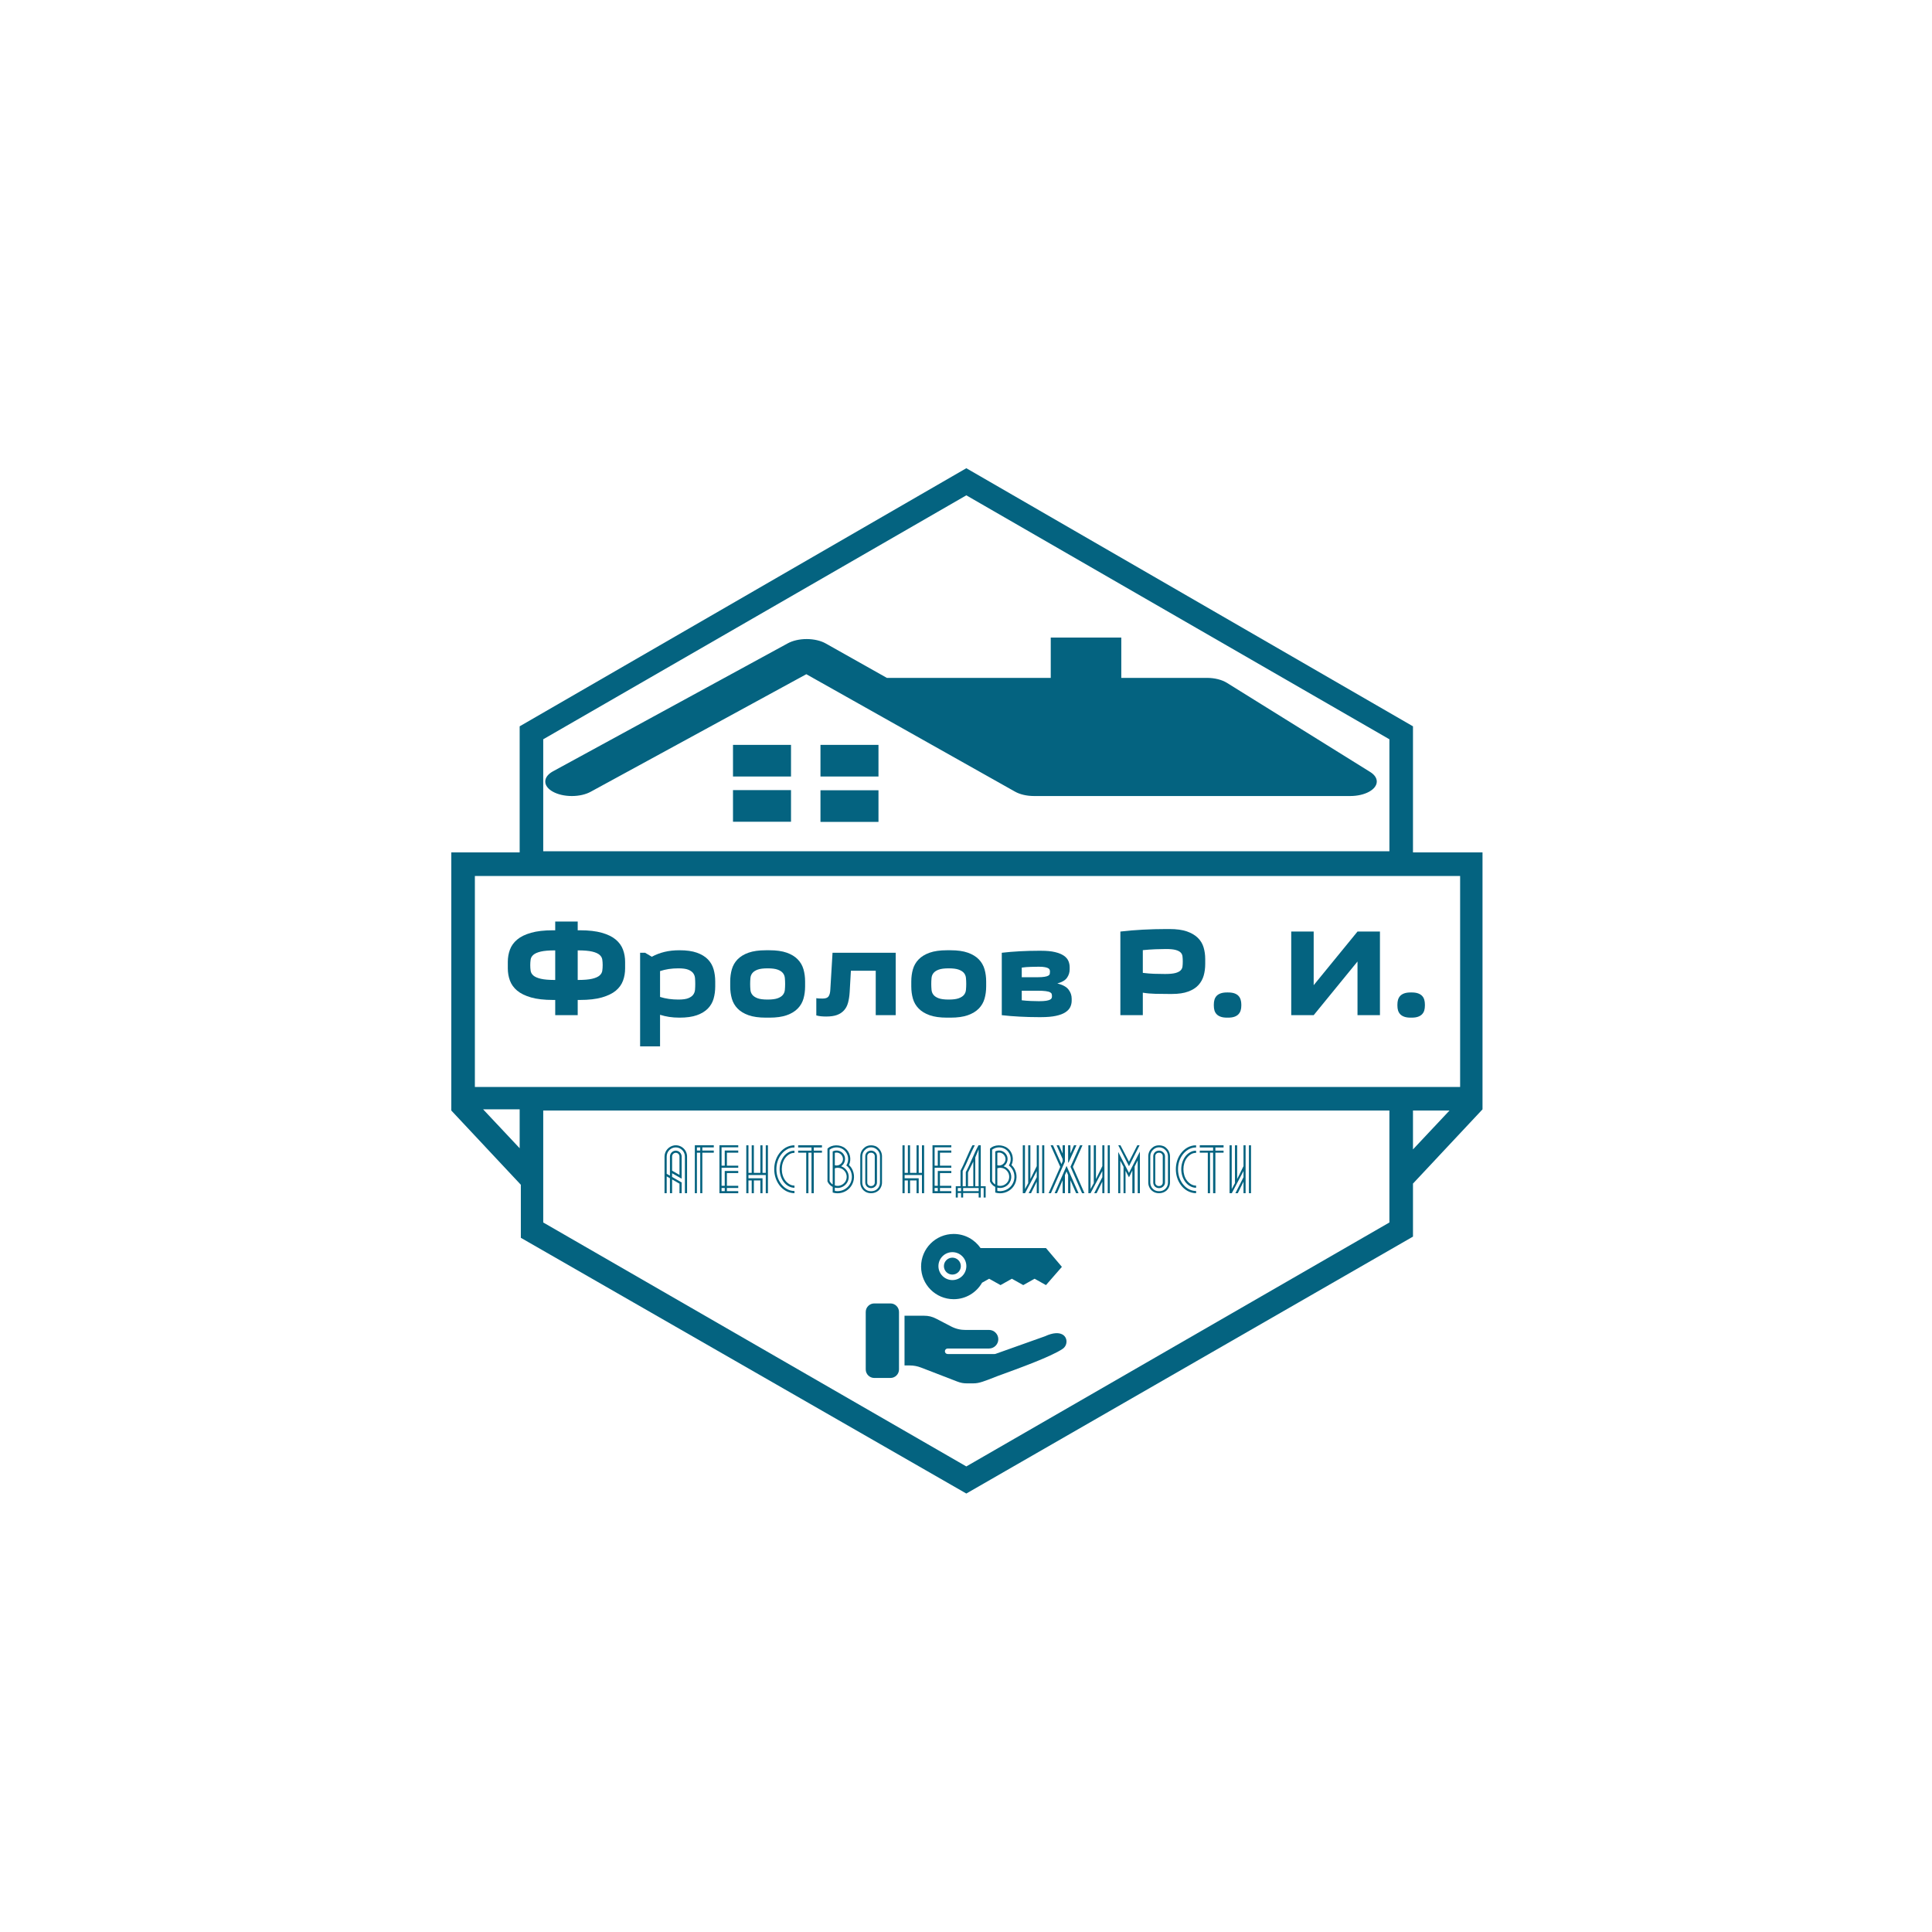 <?xml version="1.0" encoding="UTF-8" standalone="no"?> <svg xmlns="http://www.w3.org/2000/svg" xmlns:xlink="http://www.w3.org/1999/xlink" version="1.1" width="500" height="500" viewBox="0 0 500 500" xml:space="preserve"> <desc>Created with Fabric.js 3.6.3</desc> <defs> </defs> <g transform="matrix(1 0 0 1 250 250)"> <rect style="stroke: none; stroke-width: 1; stroke-dasharray: none; stroke-linecap: butt; stroke-dashoffset: 0; stroke-linejoin: miter; stroke-miterlimit: 4; fill: rgb(255,255,255); fill-rule: nonzero; opacity: 1;" x="-250" y="-250" rx="0" ry="0" width="500" height="500"></rect> </g> <g transform="matrix(3.05 0 0 3.05 250.235 253.851)"> <path style="stroke: none; stroke-width: 1; stroke-dasharray: none; stroke-linecap: butt; stroke-dashoffset: 0; stroke-linejoin: miter; stroke-miterlimit: 4; fill: rgb(4,99,128); fill-rule: nonzero; opacity: 1;" transform=" translate(-50.05, -50)" d="M 87.9 39.1 V 28.4 L 50 6.5 L 12.1 28.4 v 10.7 H 6.3 v 21.9 l 5.9 6.3 v 4.5 L 50 93.5 l 37.9 -21.8 v -4.5 l 5.9 -6.3 V 39.1 H 87.9 z M 14.1 29.5 L 50 8.8 l 35.9 20.7 v 9.5 H 14.1 V 29.5 z M 8.3 41.1 h 3.9 h 2 h 71.8 h 2 h 3.9 v 17.9 h -3.9 h -2 H 14.1 h -2 H 8.3 V 41.1 z M 9 60.9 h 3.1 v 3.3 L 9 60.9 z M 85.9 70.5 L 50 91.2 L 14.1 70.5 v -9.5 h 71.8 V 70.5 z M 87.9 64.3 v -3.3 H 91 L 87.9 64.3 z" stroke-linecap="round"></path> </g> <g transform="matrix(1 0 0 1 962.86 414.667)" style=""><path fill="#046380" opacity="1" d="M-72.15-2.62L-74.89-2.62Q-75.28-2.62-75.54-2.35Q-75.81-2.08-75.81-1.70L-75.81-1.70L-75.81 0.13L-71.23 0.13L-71.23-1.70Q-71.23-2.08-71.50-2.35Q-71.76-2.62-72.15-2.62L-72.15-2.62ZM-70.32-1.70L-70.32 2.87L-71.23 2.87L-71.23 1.04L-75.81 1.04L-75.81 2.87L-76.72 2.87L-76.72-1.70Q-76.72-2.07-76.58-2.40Q-76.44-2.73-76.19-2.98Q-75.94-3.23-75.61-3.38Q-75.28-3.53-74.89-3.53L-74.89-3.53L-72.15-3.53Q-71.78-3.53-71.45-3.39Q-71.12-3.25-70.88-3.00Q-70.63-2.75-70.48-2.42Q-70.33-2.08-70.32-1.70L-70.32-1.70Z"></path><path fill="#046380" opacity="1" d="M-63.91-2.62L-68.49-2.62L-68.49 2.87L-69.40 2.87L-69.40-3.53L-63.91-3.53L-63.91-2.62Z"></path><path fill="#046380" opacity="1" d="M-62.54-2.62L-62.54-0.79L-57.97-0.79L-57.97 0.13L-62.54 0.13L-62.54 1.96L-57.05 1.96L-57.05 2.87L-63.46 2.87L-63.46-3.53L-57.05-3.53L-57.05-2.62L-62.54-2.62Z"></path><path fill="#046380" opacity="1" d="M-55.40-3.53L-55.40-0.79L-50.83-0.79L-50.83-3.53L-49.91-3.53L-49.91 2.87L-50.83 2.87L-50.83 0.13L-55.40 0.13L-55.40 2.87L-56.32 2.87L-56.32-3.53L-55.40-3.53Z"></path><path fill="#046380" opacity="1" d="M-43.05-2.62L-45.80-2.62L-45.80 2.87L-46.71 2.87L-46.71-2.62L-49.46-2.62L-49.46-3.53L-43.05-3.53L-43.05-2.62Z"></path><path fill="#046380" opacity="1" d="M-41.04-3.53L-38.29-3.53Q-37.93-3.53-37.60-3.39Q-37.27-3.25-37.02-3.00Q-36.77-2.75-36.62-2.42Q-36.47-2.08-36.46-1.70L-36.46-1.70L-37.38-1.70Q-37.38-2.08-37.64-2.35Q-37.91-2.62-38.29-2.62L-38.29-2.62L-41.04-2.62Q-41.42-2.62-41.69-2.35Q-41.95-2.08-41.95-1.70L-41.95-1.70L-41.95 1.04Q-41.95 1.43-41.69 1.69Q-41.42 1.96-41.04 1.96L-41.04 1.96L-38.29 1.96Q-37.91 1.96-37.64 1.69Q-37.38 1.43-37.38 1.04L-37.38 1.04L-36.46 1.04Q-36.46 1.41-36.60 1.74Q-36.75 2.07-36.99 2.32Q-37.24 2.57-37.57 2.72Q-37.91 2.87-38.29 2.87L-38.29 2.87L-41.04 2.87Q-41.40 2.87-41.74 2.73Q-42.07 2.59-42.32 2.34Q-42.57 2.10-42.72 1.76Q-42.87 1.43-42.87 1.04L-42.87 1.04L-42.87-1.70Q-42.87-2.07-42.73-2.40Q-42.58-2.73-42.34-2.97Q-42.09-3.22-41.76-3.37Q-41.42-3.52-41.04-3.53L-41.04-3.53Z"></path><path fill="#046380" opacity="1" d="M-29.97-2.62L-32.71-2.62L-32.71 2.87L-33.63 2.87L-33.63-2.62L-36.37-2.62L-36.37-3.53L-29.97-3.53L-29.97-2.62Z"></path><path fill="#046380" opacity="1" d="M-24.93 2.87L-29.51 2.87L-29.51-3.53L-24.93-3.53Q-24.58-3.53-24.24-3.39Q-23.91-3.25-23.66-3.00Q-23.41-2.75-23.25-2.42Q-23.10-2.08-23.10-1.70L-23.10-1.70Q-23.10-0.88-23.73-0.33L-23.73-0.33Q-23.10 0.22-23.10 1.04L-23.10 1.04Q-23.10 1.42-23.25 1.74Q-23.39 2.07-23.63 2.32Q-23.88 2.56-24.22 2.71Q-24.55 2.87-24.93 2.87L-24.93 2.87ZM-24.93 0.13L-28.59 0.13L-28.59 1.96L-24.93 1.96Q-24.55 1.96-24.28 1.69Q-24.02 1.43-24.02 1.04L-24.02 1.04Q-24.02 0.66-24.28 0.39Q-24.55 0.13-24.93 0.13L-24.93 0.13ZM-28.59-2.62L-28.59-0.79L-24.93-0.79Q-24.55-0.79-24.28-1.05Q-24.02-1.32-24.02-1.70L-24.02-1.70Q-24.02-2.08-24.28-2.35Q-24.55-2.62-24.93-2.62L-24.93-2.62L-28.59-2.62Z"></path><path fill="#046380" opacity="1" d="M-16.88 1.04L-16.88-1.70Q-16.88-2.08-17.15-2.35Q-17.41-2.62-17.80-2.62L-17.80-2.62L-20.54-2.62Q-20.93-2.62-21.19-2.35Q-21.46-2.08-21.46-1.70L-21.46-1.70L-21.46 1.04Q-21.46 1.43-21.19 1.69Q-20.93 1.96-20.54 1.96L-20.54 1.96L-17.80 1.96Q-17.41 1.96-17.15 1.69Q-16.88 1.43-16.88 1.04L-16.88 1.04ZM-15.97-1.70L-15.97 1.04Q-15.97 1.42-16.11 1.75Q-16.26 2.09-16.51 2.33Q-16.75 2.58-17.09 2.73Q-17.42 2.87-17.80 2.87L-17.80 2.87L-20.54 2.87Q-20.93 2.87-21.26 2.73Q-21.59 2.59-21.84 2.34Q-22.09 2.10-22.23 1.76Q-22.37 1.43-22.37 1.04L-22.37 1.04L-22.37-1.70Q-22.37-2.08-22.23-2.41Q-22.08-2.74-21.83-2.99Q-21.58-3.24-21.25-3.38Q-20.92-3.53-20.54-3.53L-20.54-3.53L-17.80-3.53Q-17.43-3.53-17.10-3.38Q-16.77-3.24-16.52-2.99Q-16.27-2.74-16.12-2.41Q-15.97-2.08-15.97-1.70L-15.97-1.70Z"></path><path fill="#046380" opacity="1" d=""></path><path fill="#046380" opacity="1" d="M-10.57-3.53L-10.57-0.79L-5.99-0.79L-5.99-3.53L-5.08-3.53L-5.08 2.87L-5.99 2.87L-5.99 0.13L-10.57 0.13L-10.57 2.87L-11.48 2.87L-11.48-3.53L-10.57-3.53Z"></path><path fill="#046380" opacity="1" d="M-3.25-2.62L-3.25-0.79L1.33-0.79L1.33 0.13L-3.25 0.13L-3.25 1.96L2.24 1.96L2.24 2.87L-4.16 2.87L-4.16-3.53L2.24-3.53L2.24-2.62L-3.25-2.62Z"></path><path fill="#046380" opacity="1" d="M4.35-1.70L4.35 1.96L8.92 1.96L8.92-2.62L5.26-2.62Q4.88-2.62 4.61-2.35Q4.35-2.08 4.35-1.70L4.35-1.70ZM2.52 2.87L2.52 1.96L3.43 1.96L3.43-1.70Q3.43-2.07 3.57-2.40Q3.71-2.73 3.96-2.98Q4.21-3.23 4.54-3.38Q4.88-3.53 5.26-3.53L5.26-3.53L9.84-3.53L9.84 1.96L10.75 1.96L10.75 2.87L2.52 2.87Z"></path><path fill="#046380" opacity="1" d="M15.78 2.87L11.21 2.87L11.21-3.53L15.78-3.53Q16.14-3.53 16.47-3.39Q16.81-3.25 17.06-3.00Q17.31-2.75 17.46-2.42Q17.61-2.08 17.61-1.70L17.61-1.70Q17.61-0.88 16.99-0.33L16.99-0.33Q17.61 0.22 17.61 1.04L17.61 1.04Q17.61 1.42 17.47 1.74Q17.33 2.07 17.08 2.32Q16.84 2.56 16.50 2.71Q16.17 2.87 15.78 2.87L15.78 2.87ZM15.78 0.13L12.12 0.13L12.12 1.96L15.78 1.96Q16.17 1.96 16.43 1.69Q16.70 1.43 16.70 1.04L16.70 1.04Q16.70 0.66 16.43 0.39Q16.17 0.13 15.78 0.13L15.78 0.13ZM12.12-2.62L12.12-0.79L15.78-0.79Q16.17-0.79 16.43-1.05Q16.70-1.32 16.70-1.70L16.70-1.70Q16.70-2.08 16.43-2.35Q16.17-2.62 15.78-2.62L15.78-2.62L12.12-2.62Z"></path><path fill="#046380" opacity="1" d="M18.44 2.87L18.44-3.53L19.35-3.53L19.35 1.55L23.93-3.53L24.84-3.53L24.84 2.87L23.93 2.87L23.93-2.30L19.35 2.87L18.44 2.87Z"></path><path fill="#046380" opacity="1" d="M29.14-1.10L29.14-3.53L30.06-3.53L30.06-1.10L32.80-2.62L32.80-3.53L33.72-3.53L33.72-2.08L30.54-0.32L33.72 1.44L33.72 2.87L32.80 2.87L32.80 1.98L30.06 0.46L30.06 2.87L29.14 2.87L29.14 0.46L26.40 1.98L26.40 2.87L25.48 2.87L25.48 1.44L28.66-0.32L25.48-2.08L25.48-3.53L26.40-3.53L26.40-2.62L29.14-1.10Z"></path><path fill="#046380" opacity="1" d="M34.36 2.87L34.36-3.53L35.27-3.53L35.27 1.55L39.85-3.53L40.76-3.53L40.76 2.87L39.85 2.87L39.85-2.30L35.27 2.87L34.36 2.87Z"></path><path fill="#046380" opacity="1" d="M45.34 2.07L42.59-1.89L42.59 2.87L41.68 2.87L41.68-3.53L42.59-3.53L45.34 0.43L48.08-3.53L49.00-3.53L49.00 2.87L48.08 2.87L48.08-1.89L45.34 2.07Z"></path><path fill="#046380" opacity="1" d="M55.31 1.04L55.31-1.70Q55.31-2.08 55.05-2.35Q54.78-2.62 54.40-2.62L54.40-2.62L51.65-2.62Q51.27-2.62 51.00-2.35Q50.74-2.08 50.74-1.70L50.74-1.70L50.74 1.04Q50.74 1.43 51.00 1.69Q51.27 1.96 51.65 1.96L51.65 1.96L54.40 1.96Q54.78 1.96 55.05 1.69Q55.31 1.43 55.31 1.04L55.31 1.04ZM56.23-1.70L56.23 1.04Q56.23 1.42 56.08 1.75Q55.93 2.09 55.69 2.33Q55.44 2.58 55.11 2.73Q54.77 2.87 54.40 2.87L54.40 2.87L51.65 2.87Q51.27 2.87 50.93 2.73Q50.60 2.59 50.35 2.34Q50.11 2.10 49.96 1.76Q49.82 1.43 49.82 1.04L49.82 1.04L49.82-1.70Q49.82-2.08 49.97-2.41Q50.11-2.74 50.36-2.99Q50.61-3.24 50.94-3.38Q51.28-3.53 51.65-3.53L51.65-3.53L54.40-3.53Q54.76-3.53 55.09-3.38Q55.42-3.24 55.67-2.99Q55.92-2.74 56.08-2.41Q56.23-2.08 56.23-1.70L56.23-1.70Z"></path><path fill="#046380" opacity="1" d="M58.79-3.53L61.53-3.53Q61.90-3.53 62.23-3.39Q62.56-3.25 62.81-3.00Q63.05-2.75 63.20-2.42Q63.35-2.08 63.36-1.70L63.36-1.70L62.45-1.70Q62.45-2.08 62.18-2.35Q61.92-2.62 61.53-2.62L61.53-2.62L58.79-2.62Q58.40-2.62 58.14-2.35Q57.87-2.08 57.87-1.70L57.87-1.70L57.87 1.04Q57.87 1.43 58.14 1.69Q58.40 1.96 58.79 1.96L58.79 1.96L61.53 1.96Q61.92 1.96 62.18 1.69Q62.45 1.43 62.45 1.04L62.45 1.04L63.36 1.04Q63.36 1.41 63.22 1.74Q63.08 2.07 62.83 2.32Q62.59 2.57 62.25 2.72Q61.92 2.87 61.53 2.87L61.53 2.87L58.79 2.87Q58.42 2.87 58.09 2.73Q57.75 2.59 57.50 2.34Q57.25 2.10 57.11 1.76Q56.96 1.43 56.96 1.04L56.96 1.04L56.96-1.70Q56.96-2.07 57.10-2.40Q57.24-2.73 57.49-2.97Q57.74-3.22 58.07-3.37Q58.40-3.52 58.79-3.53L58.79-3.53Z"></path><path fill="#046380" opacity="1" d="M69.86-2.62L67.12-2.62L67.12 2.87L66.20 2.87L66.20-2.62L63.46-2.62L63.46-3.53L69.86-3.53L69.86-2.62Z"></path><path fill="#046380" opacity="1" d="M70.32 2.87L70.32-3.53L71.23-3.53L71.23 1.55L75.81-3.53L76.72-3.53L76.72 2.87L75.81 2.87L75.81-2.30L71.23 2.87L70.32 2.87Z"></path></g><g transform="matrix(2.153 0 0 1.173 248.71 188.856)"> <path style="stroke: none; stroke-width: 0; stroke-dasharray: none; stroke-linecap: butt; stroke-dashoffset: 0; stroke-linejoin: miter; stroke-miterlimit: 4; fill: rgb(4,99,128); fill-rule: nonzero; opacity: 1;" transform=" translate(-49.998, -48.059)" d="M 99.975 59.486 c 0 1.768 -1.429 3.198 -3.196 3.198 H 58.779 c -0.901 0 -1.714 -0.371 -2.296 -0.975 l -25.08 -25.901 L 5.478 61.748 c -0.58 0.58 -1.378 0.937 -2.261 0.937 c -1.766 0 -3.195 -1.431 -3.195 -3.198 c 0 -0.883 0.358 -1.682 0.935 -2.259 L 29.18 28.989 c 0.579 -0.577 1.379 -0.937 2.261 -0.937 c 0.901 0 1.715 0.373 2.295 0.973 l 7.348 7.592 h 19.7 v -8.896 h 8.479 v 8.896 H 79.55 c 0.957 0 1.818 0.423 2.405 1.089 l 17.229 19.673 C 99.677 57.943 99.975 58.683 99.975 59.486 z M 22.589 58.375 h 6.974 v -6.978 h -6.974 V 58.375 z M 33.104 58.375 h 6.973 v -6.978 h -6.973 V 58.375 z M 22.589 68.361 h 6.974 v -6.978 h -6.974 V 68.361 z M 33.104 68.397 h 6.973 v -6.979 h -6.973 V 68.397 z" stroke-linecap="round"></path> </g> <g transform="matrix(0.456 0 0 0.456 250 338.588)"> <g style=""> <g transform="matrix(1.333 0 0 1.333 -7.735 -23.943)"> <path style="stroke: none; stroke-width: 1; stroke-dasharray: none; stroke-linecap: butt; stroke-dashoffset: 0; stroke-linejoin: miter; stroke-miterlimit: 4; fill: rgb(4,99,128); fill-rule: evenodd; opacity: 1;" transform=" translate(-44.199, -32.043)" d="m 46.746 29.496 c -0.652 -0.652 -1.551 -1.055 -2.547 -1.055 c -0.996 0 -1.895 0.402 -2.547 1.055 s -1.055 1.551 -1.055 2.547 c 0 0.996 0.402 1.895 1.055 2.547 s 1.551 1.055 2.547 1.055 c 0.996 0 1.895 -0.402 2.547 -1.055 s 1.055 -1.551 1.055 -2.547 c 0 -0.996 -0.402 -1.898 -1.055 -2.547 z" stroke-linecap="round"></path> </g> <g transform="matrix(1.333 0 0 1.333 14.467 -23.683)"> <path style="stroke: none; stroke-width: 1; stroke-dasharray: none; stroke-linecap: butt; stroke-dashoffset: 0; stroke-linejoin: miter; stroke-miterlimit: 4; fill: rgb(4,99,128); fill-rule: evenodd; opacity: 1;" transform=" translate(-60.85, -32.238)" d="m 79.211 37.414 l -4.84 2.711 l -4.84 -2.711 l -4.836 2.711 l -4.84 -2.711 l -3.019 1.691 c -2.391 4.191 -6.902 7.019 -12.074 7.019 c -7.672 0 -13.887 -6.219 -13.887 -13.887 c 0 -7.672 6.219 -13.887 13.887 -13.887 c 4.742 0 8.926 2.375 11.434 6.004 h 27.852 l 6.777 8.004 l -6.777 7.769 z m -35.008 -11.316 c -1.641 0 -3.125 0.664 -4.203 1.742 c -1.074 1.074 -1.742 2.562 -1.742 4.203 s 0.664 3.125 1.742 4.203 c 1.074 1.074 2.562 1.742 4.203 1.742 s 3.125 -0.664 4.203 -1.742 c 1.074 -1.074 1.742 -2.562 1.742 -4.203 s -0.664 -3.125 -1.742 -4.203 s -2.562 -1.742 -4.203 -1.742 z" stroke-linecap="round"></path> </g> <g transform="matrix(1.333 0 0 1.333 -47.464 18.383)"> <path style="stroke: none; stroke-width: 1; stroke-dasharray: none; stroke-linecap: butt; stroke-dashoffset: 0; stroke-linejoin: miter; stroke-miterlimit: 4; fill: rgb(4,99,128); fill-rule: evenodd; opacity: 1;" transform=" translate(-14.402, -63.787)" d="m 7.32 51.547 v 24.48 c 0 0.996 0.406 1.902 1.066 2.559 c 0.656 0.656 1.562 1.066 2.559 1.066 h 6.914 c 0.996 0 1.902 -0.406 2.559 -1.066 c 0.656 -0.656 1.066 -1.562 1.066 -2.559 v -24.48 c 0 -0.996 -0.406 -1.902 -1.066 -2.559 c -0.656 -0.656 -1.562 -1.066 -2.559 -1.066 h -6.914 c -0.996 0 -1.902 0.406 -2.559 1.066 c -0.66 0.656 -1.066 1.562 -1.066 2.559 z" stroke-linecap="round"></path> </g> <g transform="matrix(1.333 0 0 1.333 11.074 23.406)"> <path style="stroke: none; stroke-width: 1; stroke-dasharray: none; stroke-linecap: butt; stroke-dashoffset: 0; stroke-linejoin: miter; stroke-miterlimit: 4; fill: rgb(4,99,128); fill-rule: evenodd; opacity: 1;" transform=" translate(-58.306, -67.554)" d="m 23.824 53.16 v 21.164 h 2.16 c 0.863 0 1.68 0.07 2.496 0.223 c 0.809 0.152 1.598 0.379 2.418 0.695 l 15.426 5.953 c 0.684 0.266 1.336 0.453 1.996 0.578 c 0.648 0.121 1.328 0.18 2.078 0.18 h 2.562 c 0.746 0 1.426 -0.059 2.074 -0.176 c 2.481 -0.461 6.375 -2.203 8.551 -2.992 c 9.203 -3.34 22.754 -8.258 27.566 -11.531 c 1.125 -0.766 1.676 -2.023 1.633 -3.25 c -0.02 -0.582 -0.184 -1.156 -0.484 -1.664 c -0.293 -0.496 -0.73 -0.926 -1.312 -1.234 c -1.484 -0.789 -3.887 -0.805 -7.293 0.766 v 0.004 c -0.055 0.023 -0.109 0.047 -0.168 0.062 l -20.941 7.453 v 0.004 c -0.137 0.047 -0.277 0.07 -0.414 0.066 h -2.348 h -0.027 h -0.012 h -17.602 c -0.648 0 -1.172 -0.523 -1.172 -1.172 c 0 -0.648 0.523 -1.172 1.172 -1.172 h 17.633 c 1.078 -0.004 2.059 -0.449 2.773 -1.164 c 0.719 -0.719 1.164 -1.707 1.164 -2.793 c 0 -1.086 -0.445 -2.074 -1.164 -2.793 s -1.707 -1.164 -2.793 -1.164 v -0.004 l -9.91 0.016 c -1.148 0.004 -2.215 -0.117 -3.254 -0.371 c -1.051 -0.258 -2.055 -0.641 -3.066 -1.168 l -6.234 -3.242 c -0.855 -0.445 -1.684 -0.766 -2.527 -0.973 c -0.844 -0.207 -1.727 -0.305 -2.695 -0.305 z" stroke-linecap="round"></path> </g> </g> </g> <g transform="matrix(1 0 0 1 250.25 252.576)" style=""><path fill="#046380" opacity="1" d="M-106.56-14.08L-100.74-14.08L-100.74-11.82L-100.16-11.82Q-96.74-11.82-94.48-11.17Q-92.22-10.53-90.89-9.41Q-89.57-8.30-89.02-6.81Q-88.47-5.32-88.47-3.65L-88.47-3.65L-88.47-1.97Q-88.47-0.25-89.02 1.23Q-89.57 2.72-90.89 3.82Q-92.22 4.91-94.48 5.56Q-96.74 6.21-100.16 6.21L-100.16 6.21L-100.74 6.21L-100.74 10.15L-106.56 10.15L-106.56 6.21L-107.14 6.21Q-110.56 6.21-112.82 5.56Q-115.08 4.91-116.41 3.80Q-117.73 2.69-118.28 1.20Q-118.83-0.29-118.83-1.97L-118.83-1.97L-118.83-3.65Q-118.83-5.32-118.28-6.81Q-117.73-8.30-116.41-9.41Q-115.08-10.53-112.82-11.17Q-110.56-11.82-107.14-11.82L-107.14-11.82L-106.56-11.82L-106.56-14.08ZM-113.02-2.81L-113.02-2.81Q-113.02-2.03-112.92-1.34Q-112.82-0.64-112.21-0.11Q-111.60 0.42-110.29 0.73Q-108.98 1.04-106.56 1.04L-106.56 1.04L-106.56-6.62Q-108.98-6.62-110.29-6.31Q-111.60-6.00-112.21-5.47Q-112.82-4.94-112.92-4.24Q-113.02-3.55-113.02-2.81ZM-94.28-2.81L-94.28-2.81Q-94.28-3.55-94.38-4.24Q-94.48-4.94-95.09-5.47Q-95.70-6.00-97.01-6.31Q-98.32-6.62-100.74-6.62L-100.74-6.62L-100.74 1.04Q-98.32 1.04-97.01 0.73Q-95.70 0.42-95.09-0.11Q-94.48-0.64-94.38-1.34Q-94.28-2.03-94.28-2.81Z"></path><path fill="#046380" opacity="1" d="M-84.59-6.00L-83.30-6.00L-81.56-4.97Q-80.01-5.81-78.26-6.23Q-76.52-6.65-74.39-6.65L-74.39-6.65Q-71.67-6.65-69.90-6.02Q-68.12-5.39-67.05-4.29Q-65.99-3.19-65.57-1.72Q-65.15-0.25-65.15 1.43L-65.15 1.43L-65.15 2.72Q-65.15 4.40-65.57 5.87Q-65.99 7.34-67.05 8.43Q-68.12 9.53-69.90 10.16Q-71.67 10.79-74.39 10.79L-74.39 10.79Q-75.84 10.79-77.07 10.60Q-78.30 10.41-79.43 10.05L-79.43 10.05L-79.43 18.22L-84.59 18.22L-84.59-6.00ZM-74.68-1.97L-74.68-1.97Q-76.03-1.97-77.20-1.79Q-78.36-1.61-79.43-1.26L-79.43-1.26L-79.43 5.43Q-77.29 6.11-74.68 6.11L-74.68 6.11Q-73.03 6.11-72.16 5.77Q-71.29 5.43-70.87 4.88Q-70.45 4.33-70.38 3.59Q-70.32 2.85-70.32 2.07L-70.32 2.07Q-70.32 1.30-70.38 0.55Q-70.45-0.19-70.87-0.74Q-71.29-1.29-72.16-1.63Q-73.03-1.97-74.68-1.97Z"></path><path fill="#046380" opacity="1" d="M-61.27 2.72L-61.27 1.43Q-61.27-0.25-60.85-1.72Q-60.43-3.19-59.37-4.29Q-58.30-5.39-56.53-6.02Q-54.75-6.65-52.04-6.65L-52.04-6.65L-51.13-6.65Q-48.42-6.65-46.64-6.02Q-44.86-5.39-43.80-4.29Q-42.73-3.19-42.31-1.72Q-41.89-0.25-41.89 1.43L-41.89 1.43L-41.89 2.72Q-41.89 4.40-42.31 5.87Q-42.73 7.34-43.80 8.43Q-44.86 9.53-46.64 10.16Q-48.42 10.79-51.13 10.79L-51.13 10.79L-52.04 10.79Q-54.75 10.79-56.53 10.16Q-58.30 9.53-59.37 8.43Q-60.43 7.34-60.85 5.87Q-61.27 4.40-61.27 2.72L-61.27 2.72ZM-56.11 2.07L-56.11 2.07Q-56.11 2.85-56.04 3.59Q-55.98 4.33-55.54 4.88Q-55.10 5.43-54.20 5.77Q-53.30 6.11-51.58 6.11L-51.58 6.11Q-49.90 6.11-48.98 5.77Q-48.06 5.43-47.63 4.88Q-47.19 4.33-47.13 3.59Q-47.06 2.85-47.06 2.07L-47.06 2.07Q-47.06 1.30-47.13 0.55Q-47.19-0.19-47.63-0.74Q-48.06-1.29-48.98-1.63Q-49.90-1.97-51.58-1.97L-51.58-1.97Q-53.30-1.97-54.20-1.63Q-55.10-1.29-55.54-0.74Q-55.98-0.19-56.04 0.55Q-56.11 1.30-56.11 2.07Z"></path><path fill="#046380" opacity="1" d="M-37.37 5.85L-37.37 5.85Q-36.21 5.85-35.82 5.29Q-35.43 4.72-35.37 3.65L-35.37 3.65L-34.79-6.00L-18.44-6.00L-18.44 10.15L-23.61 10.15L-23.61-1.35L-30.04-1.35L-30.36 4.24Q-30.46 5.75-30.78 6.93Q-31.10 8.11-31.82 8.90Q-32.53 9.69-33.64 10.10Q-34.75 10.50-36.43 10.50L-36.43 10.50Q-37.08 10.50-37.76 10.44Q-38.44 10.37-38.99 10.21L-38.99 10.21L-38.99 5.75Q-38.63 5.82-38.18 5.83Q-37.73 5.85-37.37 5.85Z"></path><path fill="#046380" opacity="1" d="M-14.41 2.72L-14.41 1.43Q-14.41-0.25-13.99-1.72Q-13.57-3.19-12.50-4.29Q-11.43-5.39-9.66-6.02Q-7.88-6.65-5.17-6.65L-5.17-6.65L-4.26-6.65Q-1.55-6.65 0.23-6.02Q2.00-5.39 3.07-4.29Q4.13-3.19 4.55-1.72Q4.97-0.25 4.97 1.43L4.97 1.43L4.97 2.72Q4.97 4.40 4.55 5.87Q4.13 7.34 3.07 8.43Q2.00 9.53 0.23 10.16Q-1.55 10.79-4.26 10.79L-4.26 10.79L-5.17 10.79Q-7.88 10.79-9.66 10.16Q-11.43 9.53-12.50 8.43Q-13.57 7.34-13.99 5.87Q-14.41 4.40-14.41 2.72L-14.41 2.72ZM-9.24 2.07L-9.24 2.07Q-9.24 2.85-9.17 3.59Q-9.11 4.33-8.67 4.88Q-8.24 5.43-7.33 5.77Q-6.43 6.11-4.72 6.11L-4.72 6.11Q-3.04 6.11-2.12 5.77Q-1.20 5.43-0.76 4.88Q-0.32 4.33-0.26 3.59Q-0.19 2.85-0.19 2.07L-0.19 2.07Q-0.19 1.30-0.26 0.55Q-0.32-0.19-0.76-0.74Q-1.20-1.29-2.12-1.63Q-3.04-1.97-4.72-1.97L-4.72-1.97Q-6.43-1.97-7.33-1.63Q-8.24-1.29-8.67-0.74Q-9.11-0.19-9.17 0.55Q-9.24 1.30-9.24 2.07Z"></path><path fill="#046380" opacity="1" d="M9.01 10.15L9.01-6.00Q11.24-6.26 13.68-6.39Q16.12-6.52 18.48-6.52L18.48-6.52L19.19-6.52Q21.35-6.52 22.77-6.18Q24.19-5.84 25.05-5.26Q25.90-4.68 26.24-3.90Q26.58-3.13 26.58-2.26L26.58-2.26L26.58-1.74Q26.58-0.51 25.89 0.47Q25.19 1.46 23.39 1.94L23.39 1.94Q25.48 2.46 26.29 3.53Q27.10 4.59 27.10 5.88L27.10 5.88L27.10 6.40Q27.10 7.27 26.73 8.05Q26.36 8.82 25.47 9.40Q24.58 9.99 23.05 10.32Q21.51 10.66 19.19 10.66L19.19 10.66L18.48 10.66Q16.12 10.66 13.68 10.53Q11.24 10.41 9.01 10.15L9.01 10.15ZM18.25 3.82L14.18 3.82L14.18 6.30Q15.34 6.43 16.55 6.48Q17.76 6.53 18.64 6.53L18.64 6.53Q19.83 6.53 20.51 6.42Q21.19 6.30 21.51 6.13Q21.83 5.95 21.92 5.72Q22.00 5.50 22.00 5.24L22.00 5.24Q22.00 4.95 21.93 4.69Q21.87 4.43 21.53 4.24Q21.19 4.04 20.41 3.93Q19.64 3.82 18.25 3.82L18.25 3.82ZM18.57-2.39L18.57-2.39Q17.73-2.39 16.52-2.35Q15.31-2.32 14.18-2.16L14.18-2.16L14.18 0.33L18.25 0.33Q19.44 0.33 20.11 0.21Q20.77 0.10 21.08-0.09Q21.38-0.29 21.43-0.54Q21.48-0.80 21.48-1.09L21.48-1.09Q21.48-1.35 21.41-1.58Q21.35-1.80 21.06-1.98Q20.77-2.16 20.19-2.27Q19.61-2.39 18.57-2.39Z"></path><path fill="#046380" opacity="1" d=""></path><path fill="#046380" opacity="1" d="M61.66-4.39L61.66-3.10Q61.66-1.48 61.26-0.08Q60.85 1.33 59.88 2.38Q58.92 3.43 57.25 4.04Q55.59 4.66 53.07 4.66L53.07 4.66L52.16 4.66Q50.42 4.66 48.76 4.62Q47.09 4.59 45.51 4.33L45.51 4.33L45.51 10.15L39.70 10.15L39.70-11.49Q42.47-11.82 45.53-11.98Q48.58-12.14 51.52-12.14L51.52-12.14L52.42-12.14Q55.14-12.14 56.91-11.53Q58.69-10.91 59.75-9.86Q60.82-8.81 61.24-7.39Q61.66-5.97 61.66-4.39L61.66-4.39ZM51.26-0.51L51.26-0.51Q52.97-0.51 53.91-0.75Q54.85-1.00 55.28-1.43Q55.72-1.87 55.78-2.45Q55.85-3.03 55.85-3.74L55.85-3.74Q55.85-4.45 55.78-5.05Q55.72-5.65 55.30-6.07Q54.88-6.49 54.01-6.73Q53.13-6.97 51.49-6.97L51.49-6.97Q50.45-6.97 48.79-6.91Q47.13-6.84 45.51-6.68L45.51-6.68L45.51-0.80Q47.03-0.61 48.39-0.56Q49.74-0.51 51.26-0.51Z"></path><path fill="#046380" opacity="1" d="M63.89 7.72L63.89 7.34Q63.89 6.72 64.05 6.16Q64.21 5.59 64.60 5.17Q64.99 4.75 65.65 4.51Q66.31 4.27 67.31 4.27L67.31 4.27L67.57 4.27Q68.57 4.27 69.24 4.51Q69.90 4.75 70.28 5.17Q70.67 5.59 70.83 6.16Q71.00 6.72 71.00 7.34L71.00 7.34L71.00 7.72Q71.00 8.37 70.83 8.92Q70.67 9.47 70.28 9.89Q69.90 10.31 69.24 10.55Q68.57 10.79 67.57 10.79L67.57 10.79L67.31 10.79Q66.31 10.79 65.65 10.55Q64.99 10.31 64.60 9.89Q64.21 9.47 64.05 8.92Q63.89 8.37 63.89 7.72L63.89 7.72Z"></path><path fill="#046380" opacity="1" d=""></path><path fill="#046380" opacity="1" d="M89.73 2.39L101.07-11.49L106.88-11.49L106.88 10.15L101.07 10.15L101.07-3.74L89.73 10.15L83.92 10.15L83.92-11.49L89.73-11.49L89.73 2.39Z"></path><path fill="#046380" opacity="1" d="M111.40 7.72L111.40 7.34Q111.40 6.72 111.56 6.16Q111.73 5.59 112.11 5.17Q112.50 4.75 113.16 4.51Q113.83 4.27 114.83 4.27L114.83 4.27L115.08 4.27Q116.09 4.27 116.75 4.51Q117.41 4.75 117.80 5.17Q118.19 5.59 118.35 6.16Q118.51 6.72 118.51 7.34L118.51 7.34L118.51 7.72Q118.51 8.37 118.35 8.92Q118.19 9.47 117.80 9.89Q117.41 10.31 116.75 10.55Q116.09 10.79 115.08 10.79L115.08 10.79L114.83 10.79Q113.83 10.79 113.16 10.55Q112.50 10.31 112.11 9.89Q111.73 9.47 111.56 8.92Q111.40 8.37 111.40 7.72L111.40 7.72Z"></path></g><g transform="matrix(1 0 0 1 248.96 303.925)" style=""><path fill="#046380" opacity="1" d="M-74.55-7.49C-75.92-7.24-76.98-6.03-76.98-4.62L-76.98-2.07L-76.98 4.88L-76.42 4.88L-76.42 0.52L-75.58 1.00L-75.58 4.88L-75.02 4.88L-75.02 1.31L-73.11 2.41L-73.11 4.88L-72.55 4.88L-72.55 2.09C-73.37 1.60-74.20 1.15-75.02 0.67L-75.02-0.29C-74.20 0.19-73.37 0.64-72.55 1.12L-72.55-4.62C-72.55-5.42-73.23-6.14-74.07-6.14C-74.90-6.14-75.58-5.42-75.58-4.62L-75.58 0.34L-76.42-0.14L-76.42-4.62C-76.42-5.91-75.36-6.98-74.07-6.98C-72.78-6.98-71.71-5.91-71.71-4.62L-71.71 4.88L-71.15 4.88L-71.15-4.62C-71.15-6.44-72.81-7.79-74.55-7.49ZM-75.02-4.62C-75.02-5.16-74.59-5.58-74.07-5.58C-73.53-5.58-73.11-5.16-73.11-4.62L-73.11 0.14L-75.02-0.95Z"></path><path fill="#046380" opacity="1" d="M-68.60 4.88C-68.60 1.40-68.60-2.11-68.60-5.61L-67.74-5.61C-67.74-2.11-67.74 1.40-67.74 4.88L-67.20 4.88C-67.20 1.40-67.20-2.11-67.20-5.61L-64.23-5.61L-64.23-6.16L-67.20-6.16L-67.20-6.98L-64.23-6.98L-64.23-7.54L-69.14-7.54L-69.14 4.88ZM-67.74-6.16L-68.60-6.16L-68.60-6.98L-67.74-6.98Z"></path><path fill="#046380" opacity="1" d="M-57.90-7.00L-57.90-7.54L-62.77-7.54L-62.77 4.34L-62.77 4.88L-57.90 4.88L-57.90 4.34L-60.84 4.34L-60.84 3.52L-57.90 3.52L-57.90 2.96L-60.84 2.96L-60.84-0.34L-57.90-0.34L-57.90-0.88L-61.40-0.88L-61.40 2.96L-62.22 2.96L-62.22-1.71L-57.90-1.71L-57.90-2.25L-60.84-2.25L-60.84-5.61L-57.90-5.61L-57.90-6.17L-61.40-6.17L-61.40-2.25L-62.22-2.25L-62.22-7.00ZM-62.22 4.34L-62.22 3.52L-61.40 3.52L-61.40 4.34Z"></path><path fill="#046380" opacity="1" d="M-50.78-0.39L-51.62-0.39L-51.62-7.52L-52.18-7.52L-52.18-0.39L-53.86-0.39L-53.86-7.52L-54.42-7.52L-54.42-0.39L-55.26-0.39L-55.26-7.52L-55.82-7.52L-55.82 4.88L-55.26 4.88L-55.26 1.57L-54.42 1.57L-54.42 4.88L-53.86 4.88L-53.86 1.57L-52.18 1.57L-52.18 4.88L-51.62 4.88L-51.62 1.01L-55.26 1.01L-55.26 0.17L-50.78 0.17L-50.78 4.88L-50.22 4.88L-50.22-7.52L-50.78-7.52Z"></path><path fill="#046380" opacity="1" d="M-43.35-7.52C-44.14-7.54-44.93-7.31-45.62-6.93C-46.28-6.54-46.84-6.03-47.30-5.41C-48.18-4.21-48.59-2.77-48.59-1.34C-48.59 0.10-48.18 1.53-47.30 2.75C-46.86 3.36-46.28 3.87-45.62 4.26C-44.93 4.64-44.14 4.87-43.35 4.87L-43.35 4.31C-44.05 4.31-44.73 4.12-45.34 3.77C-45.94 3.44-46.42 2.96-46.84 2.41C-47.65 1.31-48.03-0.01-48.03-1.34C-48.03-2.66-47.65-3.98-46.84-5.08C-46.42-5.63-45.94-6.08-45.34-6.44C-44.73-6.79-44.05-6.98-43.35-6.96ZM-43.35-6.12C-43.89-6.14-44.43-6.00-44.93-5.70C-45.40-5.44-45.82-5.07-46.18-4.59C-46.84-3.65-47.19-2.52-47.19-1.34C-47.19-0.15-46.84 0.98-46.18 1.91C-45.82 2.40-45.40 2.77-44.93 3.03C-44.42 3.33-43.89 3.47-43.35 3.47L-43.35 2.91C-43.80 2.91-44.23 2.79-44.65 2.55C-45.07 2.30-45.43 1.98-45.72 1.59C-46.33 0.78-46.63-0.28-46.63-1.34C-46.63-2.39-46.33-3.45-45.72-4.26C-45.43-4.65-45.07-4.97-44.65-5.22C-44.26-5.46-43.83-5.56-43.35-5.56Z"></path><path fill="#046380" opacity="1" d="M-38.94-6.96L-38.94-6.14L-42.40-6.14L-42.40-5.61L-40.31-5.61L-40.31 4.88L-39.74 4.88L-39.74-5.61L-38.94-5.61L-38.94 4.88L-38.35 4.88L-38.35-5.61L-36.24-5.61L-36.24-6.14L-38.35-6.14L-38.35-6.96L-36.24-6.96L-36.24-7.54L-42.40-7.54L-42.40-6.96Z"></path><path fill="#046380" opacity="1" d="M-28.26-0.98C-28.46-1.52-28.79-1.97-29.18-2.36L-29.24-2.42C-28.54-3.90-28.95-5.77-30.24-6.76C-31.54-7.79-33.69-7.77-34.81-6.65L-34.81 1.84C-34.50 2.49-34.05 2.96-33.46 3.24L-33.46 4.70C-31.90 5.20-30.13 4.71-29.06 3.52C-27.94 2.30-27.64 0.50-28.26-0.98ZM-29.57 3.25C-30.44 4.12-31.71 4.51-32.91 4.28L-32.91 3.44C-31.43 3.81-29.89 2.96-29.43 1.49C-28.98 0.00-29.79-1.60-31.28-2.10C-30.30-2.72-29.96-4.07-30.55-5.08C-31.14-6.08-32.43-6.47-33.46-5.94L-33.46 2.61C-33.81 2.40-34.08 2.10-34.26 1.71L-34.26-6.39C-33.10-7.26-31.43-7.17-30.39-6.17C-29.34-5.16-29.15-3.51-29.94-2.30C-29.77-2.19-29.65-2.08-29.52-1.94C-28.14-0.51-28.15 1.84-29.57 3.25ZM-30.50-0.99C-29.75-0.25-29.63 0.94-30.17 1.85C-30.77 2.77-31.85 3.21-32.91 2.86L-32.91-1.58C-32.09-1.85-31.09-1.66-30.50-0.99ZM-32.91-5.58C-31.87-5.88-30.84-5.07-30.80-4.01C-30.75-2.92-31.85-2.03-32.91-2.36Z"></path><path fill="#046380" opacity="1" d="M-22.54-5.78C-22.80-6.03-23.18-6.14-23.53-6.14C-23.91-6.14-24.25-6.03-24.55-5.78C-24.86-5.49-25.03-5.11-25.03-4.69L-25.03 2.12C-25.03 2.54-24.86 2.91-24.55 3.21C-24.25 3.45-23.91 3.56-23.53 3.56C-23.18 3.56-22.80 3.45-22.54 3.21C-22.17 2.91-22.00 2.54-22.00 2.12L-22.00-4.69C-22.00-5.11-22.17-5.49-22.54-5.78ZM-22.57 2.12C-22.57 2.40-22.68 2.63-22.88 2.80C-23.07 2.97-23.30 3.03-23.53 3.03C-23.78 3.03-24.02 2.97-24.20 2.80C-24.41 2.63-24.51 2.40-24.51 2.12L-24.51-4.69C-24.51-4.97-24.41-5.21-24.20-5.38C-24.02-5.55-23.78-5.61-23.53-5.61C-23.30-5.61-23.07-5.55-22.88-5.38C-22.68-5.21-22.57-4.97-22.57-4.69ZM-21.62-6.78C-22.12-7.32-22.87-7.52-23.53-7.52C-24.28-7.52-24.92-7.28-25.40-6.78C-25.98-6.26-26.32-5.49-26.32-4.69L-26.32 2.12C-26.32 2.91-25.98 3.69-25.40 4.20C-24.86 4.68-24.22 4.88-23.53 4.88C-22.80 4.88-22.12 4.64-21.62 4.20C-21.05 3.69-20.70 2.91-20.70 2.12L-20.70-4.69C-20.70-5.49-21.05-6.26-21.62-6.78ZM-21.22 2.12C-21.22 2.75-21.48 3.38-21.96 3.80C-22.40 4.22-22.99 4.36-23.53 4.36C-24.17 4.36-24.67 4.17-25.06 3.80C-25.54 3.38-25.81 2.75-25.81 2.12L-25.81-4.69C-25.81-5.33-25.54-5.95-25.06-6.37C-24.61-6.79-24.11-7.00-23.53-7.00C-22.93-7.00-22.35-6.75-21.96-6.37C-21.48-5.95-21.22-5.33-21.22-4.69Z"></path><path fill="#046380" opacity="1" d=""></path><path fill="#046380" opacity="1" d="M-10.36-0.39L-11.20-0.39L-11.20-7.52L-11.76-7.52L-11.76-0.39L-13.44-0.39L-13.44-7.52L-14.00-7.52L-14.00-0.39L-14.84-0.39L-14.84-7.52L-15.40-7.52L-15.40 4.88L-14.84 4.88L-14.84 1.57L-14.00 1.57L-14.00 4.88L-13.44 4.88L-13.44 1.57L-11.76 1.57L-11.76 4.88L-11.20 4.88L-11.20 1.01L-14.84 1.01L-14.84 0.17L-10.36 0.17L-10.36 4.88L-9.80 4.88L-9.80-7.52L-10.36-7.52Z"></path><path fill="#046380" opacity="1" d="M-2.76-7.00L-2.76-7.54L-7.63-7.54L-7.63 4.34L-7.63 4.88L-2.76 4.88L-2.76 4.34L-5.70 4.34L-5.70 3.52L-2.76 3.52L-2.76 2.96L-5.70 2.96L-5.70-0.34L-2.76-0.34L-2.76-0.88L-6.26-0.88L-6.26 2.96L-7.08 2.96L-7.08-1.71L-2.76-1.71L-2.76-2.25L-5.70-2.25L-5.70-5.61L-2.76-5.61L-2.76-6.17L-6.26-6.17L-6.26-2.25L-7.08-2.25L-7.08-7.00ZM-7.08 4.34L-7.08 3.52L-6.26 3.52L-6.26 4.34Z"></path><path fill="#046380" opacity="1" d="M3.32-7.54L2.71-7.54C1.52-5.33 0.79-3.14-0.38-0.95L-0.38 3.08L-1.61 3.08L-1.61 5.99L-1.08 5.99L-1.08 4.84L-0.23 4.84L-0.23 5.99L0.30 5.99L0.30 4.84L4.32 4.84L4.32 5.99L4.86 5.99L4.86 3.53L5.61 3.53L5.61 5.99L6.13 5.99L6.13 3.08L4.86 3.08L4.86-7.54L4.28-7.54C3.02-5.24 2.26-2.94 0.99-0.60L0.99 3.08L0.18 3.08L0.18-0.84C1.36-3.09 2.14-5.32 3.32-7.54ZM3.44 3.08L3.44-4.37L4.30-6.47L4.30 3.08ZM1.56 3.08L1.56-0.50L2.93-3.31L2.93 3.08ZM4.32 3.53L4.32 4.34L0.30 4.34L0.30 3.53ZM-1.08 3.53L-0.23 3.53L-0.23 4.34L-1.08 4.34Z"></path><path fill="#046380" opacity="1" d="M13.80-0.98C13.60-1.52 13.27-1.97 12.88-2.36L12.82-2.42C13.52-3.90 13.12-5.77 11.83-6.76C10.52-7.79 8.37-7.77 7.25-6.65L7.25 1.84C7.57 2.49 8.02 2.96 8.61 3.24L8.61 4.70C10.16 5.20 11.93 4.71 13.01 3.52C14.13 2.30 14.42 0.50 13.80-0.98ZM12.49 3.25C11.62 4.12 10.35 4.51 9.15 4.28L9.15 3.44C10.63 3.81 12.17 2.96 12.63 1.49C13.09 0.00 12.28-1.60 10.78-2.10C11.76-2.72 12.11-4.07 11.51-5.08C10.92-6.08 9.63-6.47 8.61-5.94L8.61 2.61C8.25 2.40 7.98 2.10 7.80 1.71L7.80-6.39C8.96-7.26 10.63-7.17 11.67-6.17C12.73-5.16 12.91-3.51 12.12-2.30C12.29-2.19 12.42-2.08 12.54-1.94C13.93-0.51 13.91 1.84 12.49 3.25ZM11.56-0.99C12.31-0.25 12.43 0.94 11.89 1.85C11.30 2.77 10.21 3.21 9.15 2.86L9.15-1.58C9.98-1.85 10.97-1.66 11.56-0.99ZM9.15-5.58C10.19-5.88 11.22-5.07 11.27-4.01C11.31-2.92 10.21-2.03 9.15-2.36Z"></path><path fill="#046380" opacity="1" d="M19.35 4.87L19.90 4.87L19.90-7.52L19.35-7.52L19.35-2.13L17.70 1.22L17.70-7.52L17.14-7.52L17.14 2.26L16.30 3.80L16.30-7.52L15.74-7.52L15.74 4.87L16.32 4.87L19.35-0.87L19.35 0.73L17.25 4.87L17.87 4.87L19.35 1.87ZM21.30 4.87L21.30-7.52L20.75-7.52L20.75 4.87Z"></path><path fill="#046380" opacity="1" d="M28.70-1.94L31.19-7.54L30.56-7.54C29.75-5.70 28.90-3.82 28.08-1.96L31.08 4.88L31.70 4.88ZM27.59-3.06L29.63-7.54L28.99-7.54L28.06-5.38L28.06-7.54L27.47-7.54L27.47-3.06ZM22.42 4.88L23.02 4.88L26.64-3.31L26.64-7.54L26.05-7.54L26.05-5.38L25.11-7.54L24.48-7.54L26.05-3.96L26.05-3.42L25.74-2.64L23.55-7.54L22.93-7.54L25.43-1.94ZM23.97 4.88L24.58 4.88L26.05 1.51L26.05 4.88L26.64 4.88L26.64 0.20L27.06-0.76L27.47 0.20L27.47 4.88L28.06 4.88L28.06 1.51L29.54 4.88L30.17 4.88L27.06-2.19Z"></path><path fill="#046380" opacity="1" d="M36.32 4.87L36.86 4.87L36.86-7.52L36.32-7.52L36.32-2.13L34.67 1.22L34.67-7.52L34.11-7.52L34.11 2.26L33.27 3.80L33.27-7.52L32.71-7.52L32.71 4.87L33.28 4.87L36.32-0.87L36.32 0.73L34.22 4.87L34.84 4.87L36.32 1.87ZM38.26 4.87L38.26-7.52L37.72-7.52L37.72 4.87Z"></path><path fill="#046380" opacity="1" d="M43.22-2.11L45.97-7.54L45.48-7.54L45.38-7.54L43.22-3.28L41.01-7.54L40.97-7.54L40.44-7.54ZM43.22-0.37L40.44-5.80L40.44-4.62L40.44 4.88L40.97 4.88L40.97-3.54L41.81-1.96L41.81 4.88L42.33 4.88L42.33-0.92L43.22 0.76L44.09-1.01L44.09 4.88L44.68 4.88L44.68-2.03L45.48-3.64L45.48 4.88L46.04 4.88L46.04-4.71L46.04-5.89Z"></path><path fill="#046380" opacity="1" d="M51.99-5.78C51.73-6.03 51.35-6.14 51.00-6.14C50.62-6.14 50.28-6.03 49.99-5.78C49.67-5.49 49.50-5.11 49.50-4.69L49.50 2.12C49.50 2.54 49.67 2.91 49.99 3.21C50.28 3.45 50.62 3.56 51.00 3.56C51.35 3.56 51.73 3.45 51.99 3.21C52.36 2.91 52.54 2.54 52.54 2.12L52.54-4.69C52.54-5.11 52.36-5.49 51.99-5.78ZM51.96 2.12C51.96 2.40 51.85 2.63 51.65 2.80C51.46 2.97 51.23 3.03 51.00 3.03C50.75 3.03 50.51 2.97 50.33 2.80C50.13 2.63 50.02 2.40 50.02 2.12L50.02-4.69C50.02-4.97 50.13-5.21 50.33-5.38C50.51-5.55 50.75-5.61 51.00-5.61C51.23-5.61 51.46-5.55 51.65-5.38C51.85-5.21 51.96-4.97 51.96-4.69ZM52.91-6.78C52.41-7.32 51.66-7.52 51.00-7.52C50.25-7.52 49.61-7.28 49.13-6.78C48.55-6.26 48.21-5.49 48.21-4.69L48.21 2.12C48.21 2.91 48.55 3.69 49.13 4.20C49.67 4.68 50.31 4.88 51.00 4.88C51.73 4.88 52.41 4.64 52.91 4.20C53.48 3.69 53.83 2.91 53.83 2.12L53.83-4.69C53.83-5.49 53.48-6.26 52.91-6.78ZM53.31 2.12C53.31 2.75 53.05 3.38 52.57 3.80C52.13 4.22 51.54 4.36 51.00 4.36C50.36 4.36 49.86 4.17 49.47 3.80C48.99 3.38 48.73 2.75 48.73 2.12L48.73-4.69C48.73-5.33 48.99-5.95 49.47-6.37C49.92-6.79 50.42-7.00 51.00-7.00C51.60-7.00 52.18-6.75 52.57-6.37C53.05-5.95 53.31-5.33 53.31-4.69Z"></path><path fill="#046380" opacity="1" d="M60.59-7.52C59.80-7.54 59.00-7.31 58.32-6.93C57.65-6.54 57.09-6.03 56.64-5.41C55.75-4.21 55.35-2.77 55.35-1.34C55.35 0.10 55.75 1.53 56.64 2.75C57.08 3.36 57.65 3.87 58.32 4.26C59.00 4.64 59.80 4.87 60.59 4.87L60.59 4.31C59.89 4.31 59.21 4.12 58.60 3.77C57.99 3.44 57.51 2.96 57.09 2.41C56.28 1.31 55.91-0.01 55.91-1.34C55.91-2.66 56.28-3.98 57.09-5.08C57.51-5.63 57.99-6.08 58.60-6.44C59.21-6.79 59.89-6.98 60.59-6.96ZM60.59-6.12C60.05-6.14 59.50-6.00 59.00-5.70C58.54-5.44 58.12-5.07 57.76-4.59C57.09-3.65 56.75-2.52 56.75-1.34C56.75-0.15 57.09 0.98 57.76 1.91C58.12 2.40 58.54 2.77 59.00 3.03C59.52 3.33 60.05 3.47 60.59 3.47L60.59 2.91C60.14 2.91 59.70 2.79 59.28 2.55C58.86 2.30 58.51 1.98 58.21 1.59C57.60 0.78 57.31-0.28 57.31-1.34C57.31-2.39 57.60-3.45 58.21-4.26C58.51-4.65 58.86-4.97 59.28-5.22C59.67-5.46 60.11-5.56 60.59-5.56Z"></path><path fill="#046380" opacity="1" d="M64.99-6.96L64.99-6.14L61.54-6.14L61.54-5.61L63.62-5.61L63.62 4.88L64.20 4.88L64.20-5.61L64.99-5.61L64.99 4.88L65.58 4.88L65.58-5.61L67.70-5.61L67.70-6.14L65.58-6.14L65.58-6.96L67.70-6.96L67.70-7.54L61.54-7.54L61.54-6.96Z"></path><path fill="#046380" opacity="1" d="M72.86 4.87L73.40 4.87L73.40-7.52L72.86-7.52L72.86-2.13L71.21 1.22L71.21-7.52L70.65-7.52L70.65 2.26L69.81 3.80L69.81-7.52L69.25-7.52L69.25 4.87L69.83 4.87L72.86-0.87L72.86 0.73L70.76 4.87L71.38 4.87L72.86 1.87ZM74.80 4.87L74.80-7.52L74.26-7.52L74.26 4.87Z"></path></g></svg> 